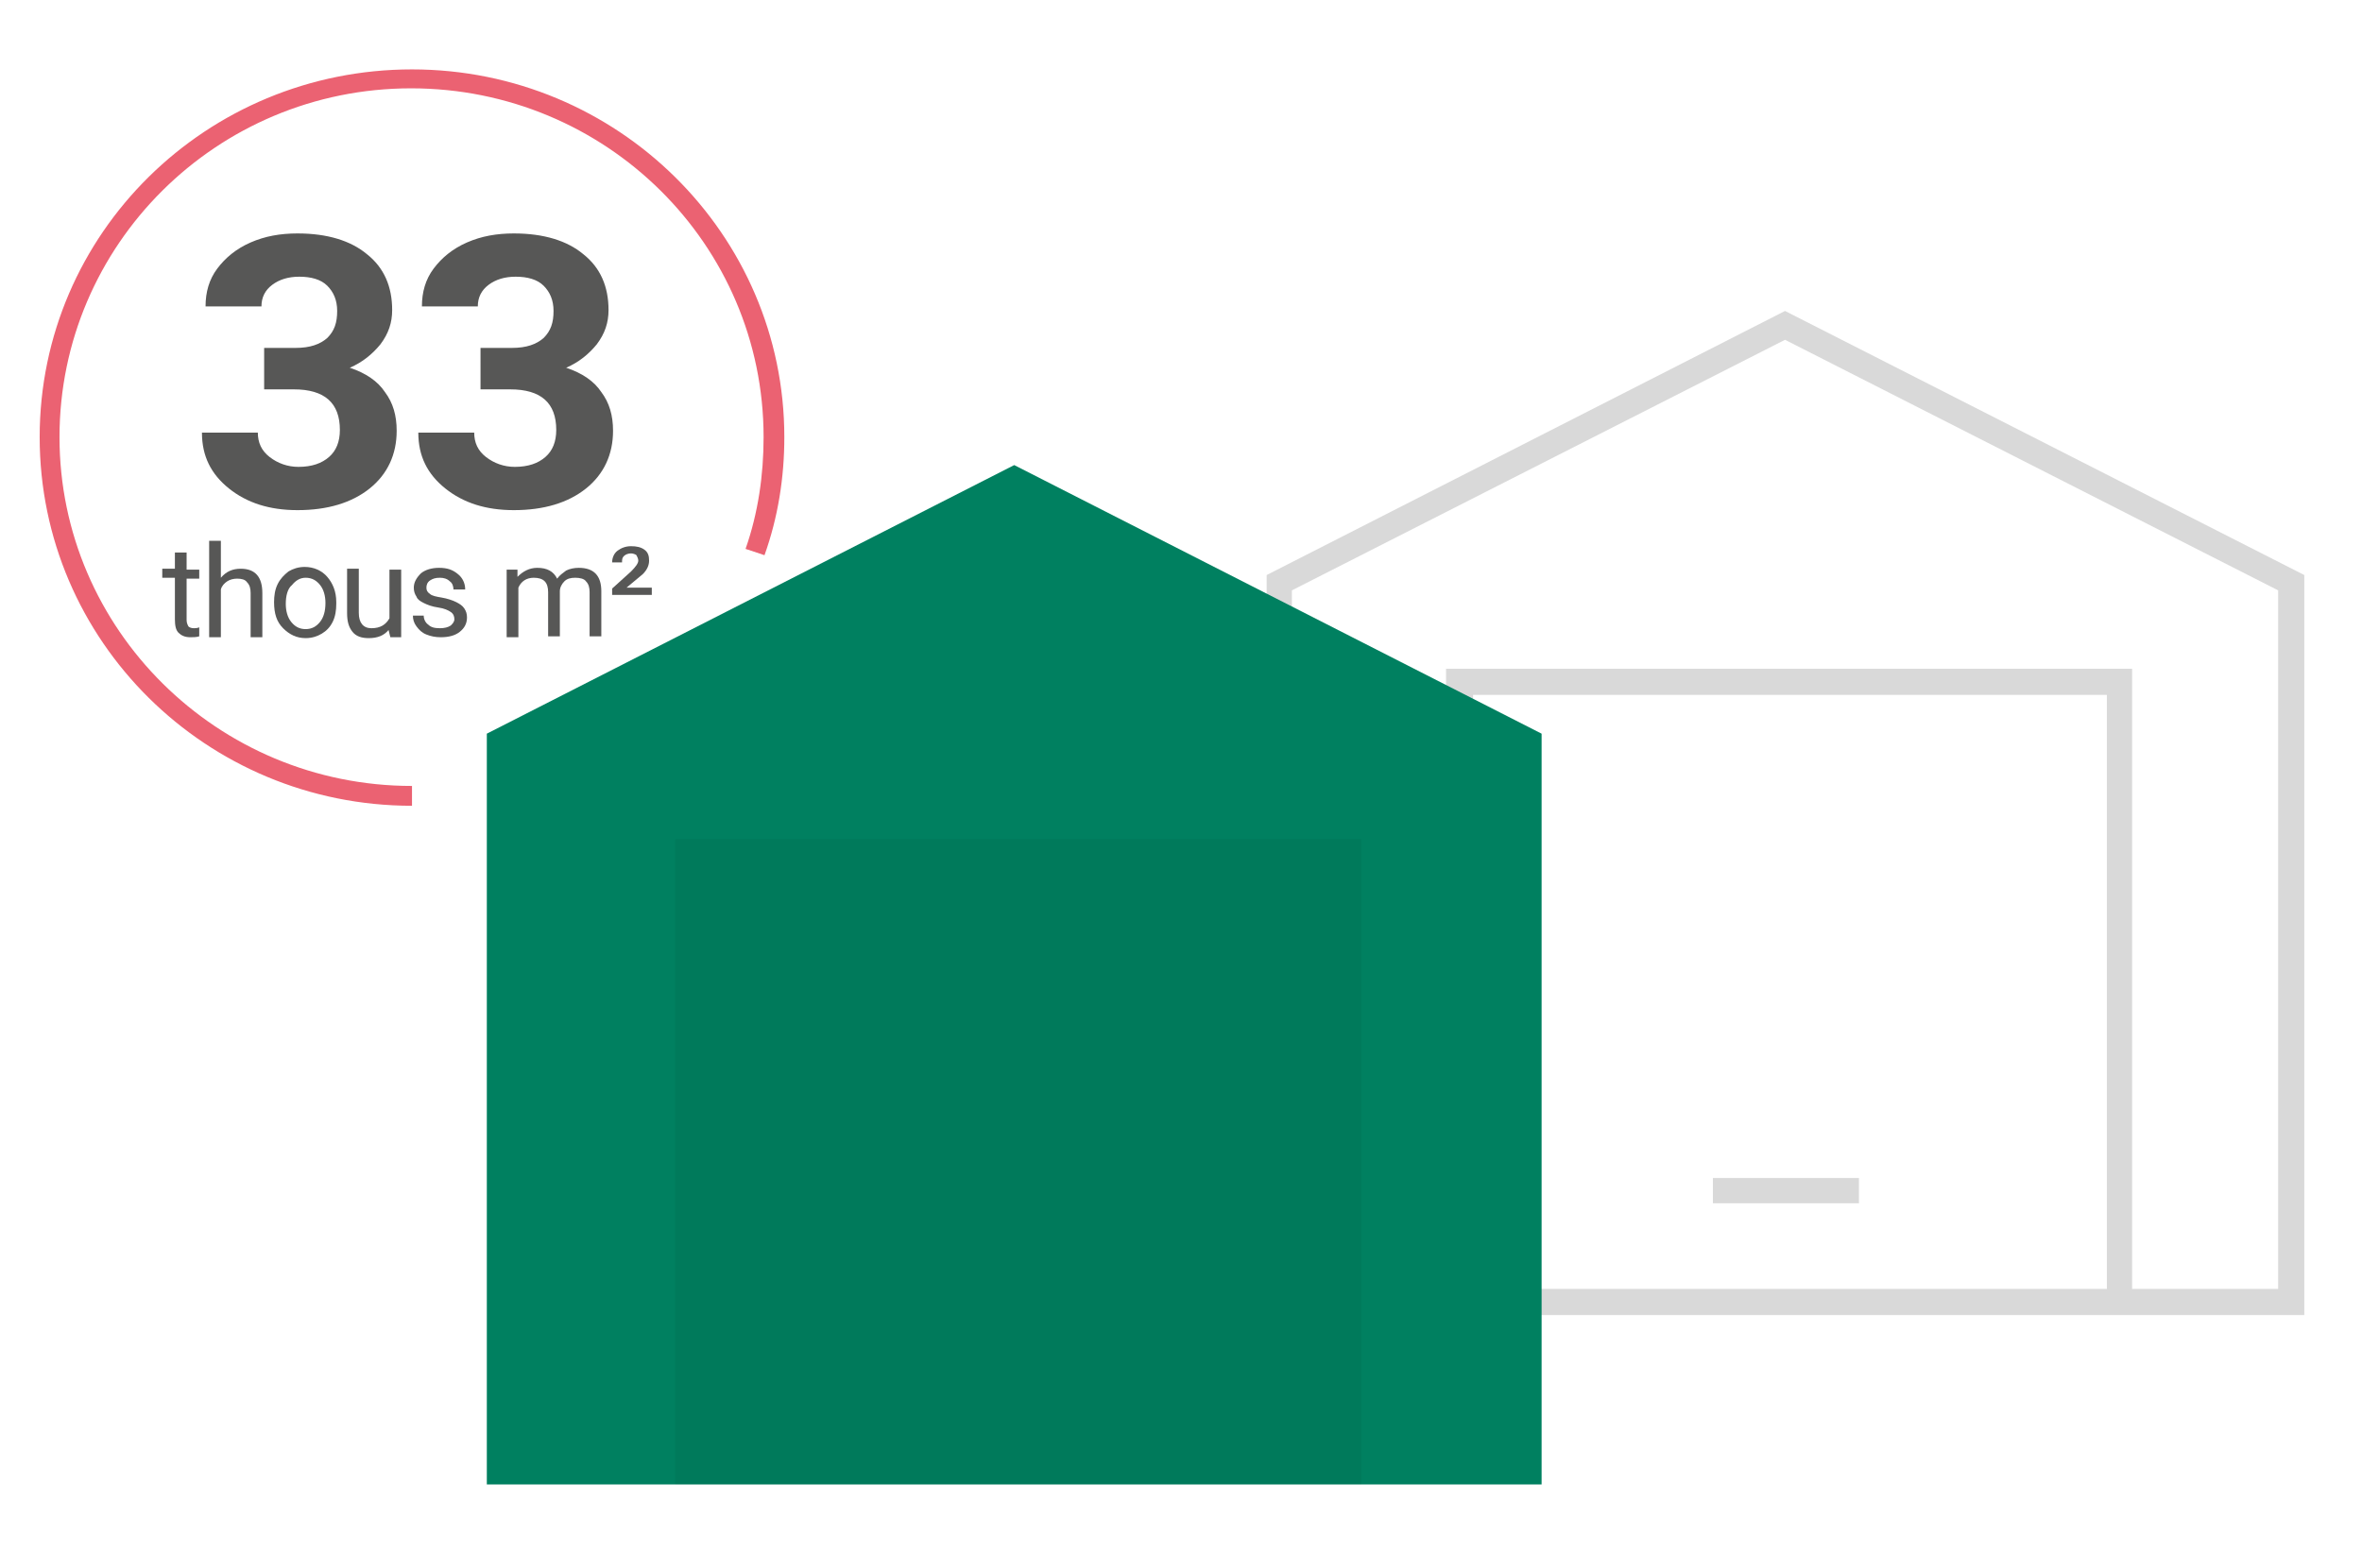 <?xml version="1.0" encoding="UTF-8"?> <!-- Generator: Adobe Illustrator 24.1.2, SVG Export Plug-In . SVG Version: 6.00 Build 0) --> <svg xmlns="http://www.w3.org/2000/svg" xmlns:xlink="http://www.w3.org/1999/xlink" version="1.1" id="Layer_1" x="0px" y="0px" viewBox="0 0 262 174" style="enable-background:new 0 0 262 174;" xml:space="preserve"> <style type="text/css"> .st0{fill:#FFFFFF;stroke:#D9D9D9;stroke-width:3.09;stroke-miterlimit:10;} .st1{fill:#FFFFFF;stroke:#D9D9D9;stroke-width:3.179;stroke-miterlimit:10;} .st2{fill:#D9D9D9;} .st3{fill:#008060;} .st4{opacity:5.000000e-02;} .st5{fill:#575756;} .st6{fill:#EB6272;} </style> <g> <path class="st2" d="M198,34.5l-57.5,29.3v82.1h20h76.1h19V63.8L198,34.5z M163.4,143V77.1h70.3V143H163.4z M252.7,143h-16.2V74.2 h-76.1V143h-17.1V65.5L198,37.7l54.7,27.8V143z"></path> <rect x="190" y="130.7" class="st2" width="16.2" height="2.8"></rect> <polygon class="st3" points="171,81.4 112.5,51.6 54,81.4 54,164.7 171,164.7 "></polygon> <rect x="74.9" y="93.1" class="st4" width="76.1" height="71.6"></rect> <g> <path class="st5" d="M20.7,61.4v1.8h1.4v1h-1.4v4.6c0,0.3,0.1,0.5,0.2,0.7c0.1,0.1,0.3,0.2,0.6,0.2c0.1,0,0.4,0,0.6-0.1v1 c-0.3,0.1-0.7,0.1-1,0.1c-0.6,0-1-0.2-1.3-0.5c-0.3-0.3-0.4-0.8-0.4-1.5v-4.6H18v-1h1.4v-1.8H20.7z"></path> <path class="st5" d="M24.5,64.1c0.6-0.7,1.3-1,2.2-1c1.6,0,2.4,0.9,2.4,2.7v4.9h-1.3v-4.9c0-0.5-0.1-0.9-0.4-1.2 c-0.2-0.3-0.6-0.4-1.1-0.4c-0.4,0-0.8,0.1-1.1,0.3c-0.3,0.2-0.6,0.5-0.7,0.9v5.3h-1.3V60h1.3V64.1z"></path> <path class="st5" d="M30.4,66.8c0-0.7,0.1-1.4,0.4-2c0.3-0.6,0.7-1,1.2-1.4c0.5-0.3,1.1-0.5,1.8-0.5c1,0,1.9,0.4,2.5,1.1 c0.6,0.7,1,1.6,1,2.8V67c0,0.7-0.1,1.4-0.4,2c-0.3,0.6-0.7,1-1.2,1.3c-0.5,0.3-1.1,0.5-1.8,0.5c-1,0-1.8-0.4-2.5-1.1 S30.4,68.1,30.4,66.8L30.4,66.8z M31.7,67c0,0.8,0.2,1.5,0.6,2c0.4,0.5,0.9,0.8,1.6,0.8c0.7,0,1.2-0.3,1.6-0.8 c0.4-0.5,0.6-1.2,0.6-2.1c0-0.8-0.2-1.5-0.6-2c-0.4-0.5-0.9-0.8-1.6-0.8c-0.6,0-1.1,0.3-1.5,0.8C31.9,65.3,31.7,66.1,31.7,67z"></path> <path class="st5" d="M43.1,69.9c-0.5,0.6-1.2,0.9-2.2,0.9c-0.8,0-1.4-0.2-1.8-0.7c-0.4-0.5-0.6-1.1-0.6-2.1v-4.9h1.3V68 c0,1.1,0.5,1.7,1.4,1.7c1,0,1.6-0.4,2-1.1v-5.4h1.3v7.5h-1.2L43.1,69.9z"></path> <path class="st5" d="M50.4,68.7c0-0.3-0.1-0.6-0.4-0.8c-0.3-0.2-0.7-0.4-1.4-0.5c-0.7-0.1-1.2-0.3-1.6-0.5 c-0.4-0.2-0.7-0.4-0.8-0.7c-0.2-0.3-0.3-0.6-0.3-1c0-0.6,0.3-1.1,0.8-1.6c0.5-0.4,1.2-0.6,2-0.6c0.9,0,1.5,0.2,2.1,0.7 c0.5,0.4,0.8,1,0.8,1.7h-1.3c0-0.3-0.1-0.7-0.4-0.9c-0.3-0.3-0.7-0.4-1.1-0.4c-0.5,0-0.8,0.1-1.1,0.3c-0.3,0.2-0.4,0.5-0.4,0.8 c0,0.3,0.1,0.5,0.4,0.7c0.2,0.2,0.7,0.3,1.3,0.4c0.6,0.1,1.2,0.3,1.6,0.5c0.4,0.2,0.7,0.4,0.9,0.7c0.2,0.3,0.3,0.6,0.3,1 c0,0.7-0.3,1.2-0.8,1.6c-0.5,0.4-1.2,0.6-2.1,0.6c-0.6,0-1.1-0.1-1.6-0.3c-0.5-0.2-0.8-0.5-1.1-0.9c-0.3-0.4-0.4-0.8-0.4-1.2H47 c0,0.4,0.2,0.8,0.5,1c0.3,0.3,0.7,0.4,1.3,0.4c0.5,0,0.9-0.1,1.2-0.3C50.2,69.2,50.4,69,50.4,68.7z"></path> <path class="st5" d="M57.4,63.2l0,0.8c0.6-0.6,1.3-1,2.2-1c1.1,0,1.8,0.4,2.2,1.2c0.3-0.4,0.6-0.6,1-0.9c0.4-0.2,0.9-0.3,1.4-0.3 c1.7,0,2.5,0.9,2.5,2.6v5h-1.3v-4.9c0-0.5-0.1-0.9-0.4-1.2c-0.2-0.3-0.7-0.4-1.2-0.4c-0.5,0-0.9,0.1-1.2,0.4 c-0.3,0.3-0.5,0.7-0.5,1.1v5h-1.3v-4.9c0-1.1-0.5-1.6-1.6-1.6c-0.8,0-1.4,0.4-1.7,1.1v5.5h-1.3v-7.5H57.4z"></path> <path class="st5" d="M72.1,66h-4.2v-0.7l2.1-1.9c0.5-0.5,0.8-0.9,0.8-1.2c0-0.2-0.1-0.4-0.2-0.6c-0.1-0.1-0.4-0.2-0.6-0.2 c-0.3,0-0.6,0.1-0.8,0.3c-0.2,0.2-0.2,0.4-0.2,0.7h-1.1c0-0.5,0.2-1,0.6-1.3c0.4-0.3,0.9-0.5,1.5-0.5c0.6,0,1.1,0.1,1.5,0.4 c0.4,0.3,0.5,0.7,0.5,1.2c0,0.5-0.2,1-0.7,1.5l-0.6,0.5l-1.2,1h2.8V66z"></path> </g> <g> <path class="st5" d="M29.5,38.6h3.3c1.6,0,2.7-0.4,3.5-1.1c0.8-0.8,1.1-1.7,1.1-3c0-1.2-0.4-2.1-1.1-2.8c-0.7-0.7-1.8-1-3.1-1 c-1.2,0-2.2,0.3-3,0.9c-0.8,0.6-1.2,1.4-1.2,2.4h-6.2c0-1.6,0.4-3,1.3-4.2c0.9-1.2,2.1-2.2,3.7-2.9c1.6-0.7,3.3-1,5.2-1 c3.3,0,5.9,0.8,7.7,2.3c1.9,1.5,2.8,3.6,2.8,6.2c0,1.4-0.4,2.6-1.3,3.8c-0.9,1.1-2,2-3.4,2.6c1.8,0.6,3.1,1.5,3.9,2.7 c0.9,1.2,1.3,2.6,1.3,4.3c0,2.6-1,4.8-3,6.4c-2,1.6-4.7,2.4-8,2.4c-3.1,0-5.6-0.8-7.6-2.4c-2-1.6-3-3.6-3-6.2h6.2 c0,1.1,0.4,2,1.3,2.7c0.9,0.7,2,1.1,3.2,1.1c1.5,0,2.6-0.4,3.4-1.1c0.8-0.7,1.2-1.7,1.2-3c0-3-1.7-4.5-5.1-4.5h-3.3V38.6z"></path> <path class="st5" d="M53.5,38.6h3.3c1.6,0,2.7-0.4,3.5-1.1c0.8-0.8,1.1-1.7,1.1-3c0-1.2-0.4-2.1-1.1-2.8c-0.7-0.7-1.8-1-3.1-1 c-1.2,0-2.2,0.3-3,0.9c-0.8,0.6-1.2,1.4-1.2,2.4h-6.2c0-1.6,0.4-3,1.3-4.2c0.9-1.2,2.1-2.2,3.7-2.9c1.6-0.7,3.3-1,5.2-1 c3.3,0,5.9,0.8,7.7,2.3c1.9,1.5,2.8,3.6,2.8,6.2c0,1.4-0.4,2.6-1.3,3.8c-0.9,1.1-2,2-3.4,2.6c1.8,0.6,3.1,1.5,3.9,2.7 c0.9,1.2,1.3,2.6,1.3,4.3c0,2.6-1,4.8-3,6.4c-2,1.6-4.7,2.4-8,2.4c-3.1,0-5.6-0.8-7.6-2.4c-2-1.6-3-3.6-3-6.2h6.2 c0,1.1,0.4,2,1.3,2.7c0.9,0.7,2,1.1,3.2,1.1c1.5,0,2.6-0.4,3.4-1.1c0.8-0.7,1.2-1.7,1.2-3c0-3-1.7-4.5-5.1-4.5h-3.3V38.6z"></path> </g> <path class="st6" d="M45.7,89.4c-22.8,0-41.3-18.3-41.3-40.9S22.9,7.7,45.7,7.7C68.5,7.7,87,26,87,48.5c0,4.5-0.7,8.9-2.2,13.1 l-2.1-0.7c1.4-4,2-8.2,2-12.4c0-21.4-17.5-38.7-39.1-38.7S6.6,27.2,6.6,48.5s17.5,38.7,39.1,38.7V89.4z"></path> </g> </svg> 